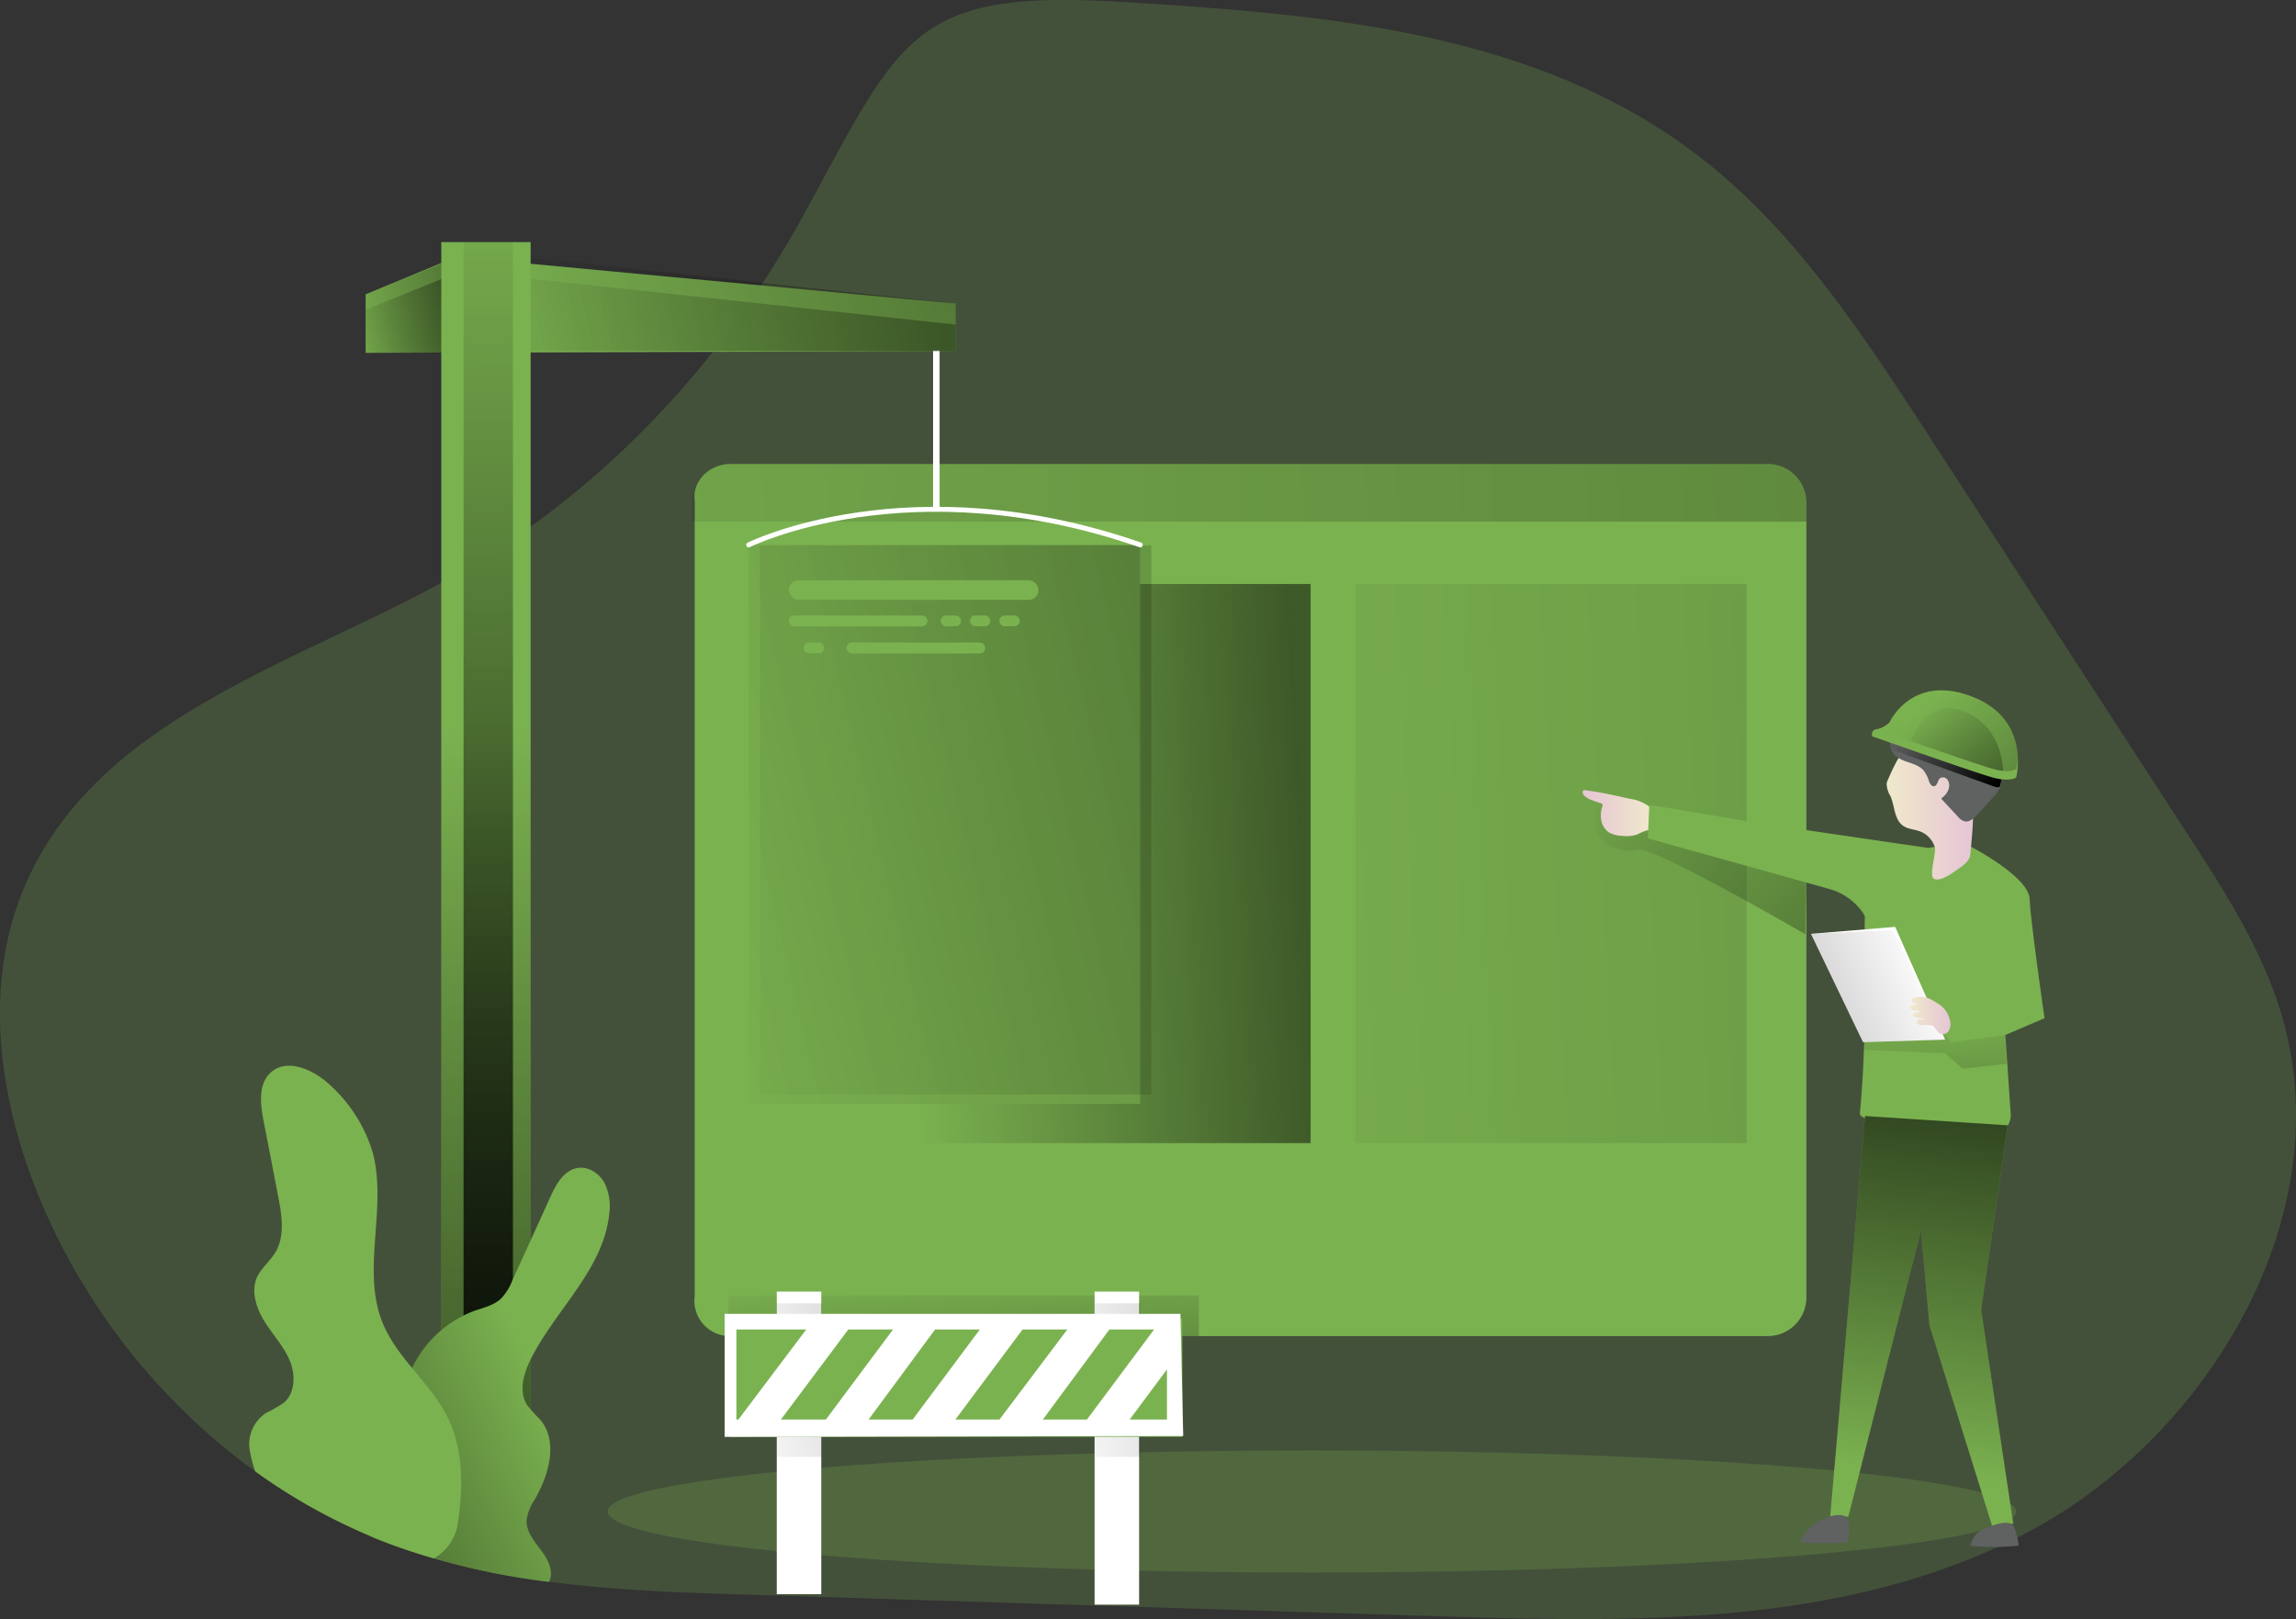 <svg id="Layer_1" data-name="Layer 1" xmlns="http://www.w3.org/2000/svg" xmlns:xlink="http://www.w3.org/1999/xlink" viewBox="0 0 510.15 359.76"><rect x="0" y="0" width="510.15" height="359.76" fill="#333333" stroke="none"/><defs><linearGradient id="linear-gradient" x1="429.36" y1="225.03" x2="432.77" y2="273.94" gradientUnits="userSpaceOnUse"><stop offset="0" stop-color="#010101" stop-opacity="0"/><stop offset="0.95" stop-color="#010101"/></linearGradient><linearGradient id="linear-gradient-2" x1="213.3" y1="280.85" x2="217.12" y2="335.08" xlink:href="#linear-gradient"/><linearGradient id="linear-gradient-3" x1="160.76" y1="309.98" x2="263.86" y2="289.64" gradientUnits="userSpaceOnUse"><stop offset="0" stop-color="#010101" stop-opacity="0"/><stop offset="0.35" stop-color="#010101" stop-opacity="0.35"/><stop offset="0.95" stop-color="#010101"/></linearGradient><linearGradient id="linear-gradient-4" x1="231.52" y1="309.98" x2="334.62" y2="289.64" xlink:href="#linear-gradient-3"/><linearGradient id="linear-gradient-5" x1="241.94" y1="197.22" x2="952.31" y2="160.28" xlink:href="#linear-gradient"/><linearGradient id="linear-gradient-6" x1="201.21" y1="195.59" x2="294.38" y2="190.74" xlink:href="#linear-gradient"/><linearGradient id="linear-gradient-7" x1="140.18" y1="199.67" x2="562.54" y2="99.67" xlink:href="#linear-gradient"/><linearGradient id="linear-gradient-8" x1="142.97" y1="198.61" x2="563.47" y2="99.05" xlink:href="#linear-gradient"/><linearGradient id="linear-gradient-9" x1="360.86" y1="217.84" x2="515.31" y2="353.38" xlink:href="#linear-gradient"/><linearGradient id="linear-gradient-10" x1="353.28" y1="227.41" x2="368.97" y2="227.41" gradientUnits="userSpaceOnUse"><stop offset="0" stop-color="#e5c6d6"/><stop offset="0.42" stop-color="#ead4d0"/><stop offset="1" stop-color="#f0e9cb"/></linearGradient><linearGradient id="linear-gradient-11" x1="6.56" y1="170.6" x2="1891.15" y2="72.59" xlink:href="#linear-gradient"/><linearGradient id="linear-gradient-12" x1="-597.66" y1="226.59" x2="-578.4" y2="226.59" gradientTransform="matrix(-1, 0, 0, 1, -157.58, 0)" xlink:href="#linear-gradient-10"/><linearGradient id="linear-gradient-13" x1="426.9" y1="207.42" x2="441.17" y2="225.32" xlink:href="#linear-gradient"/><linearGradient id="linear-gradient-14" x1="429.31" y1="203.21" x2="464.72" y2="247.62" xlink:href="#linear-gradient"/><linearGradient id="linear-gradient-15" x1="429.46" y1="203.41" x2="455.91" y2="236.58" xlink:href="#linear-gradient"/><linearGradient id="linear-gradient-16" x1="428.66" y1="214.36" x2="358.06" y2="244.79" xlink:href="#linear-gradient"/><linearGradient id="linear-gradient-17" x1="-592.58" y1="272.4" x2="-583.59" y2="272.4" gradientTransform="matrix(-1, 0, 0, 1, -157.58, 0)" xlink:href="#linear-gradient-10"/><linearGradient id="linear-gradient-18" x1="426.36" y1="328.05" x2="444.16" y2="190.58" xlink:href="#linear-gradient"/><linearGradient id="linear-gradient-19" x1="131.97" y1="78.14" x2="131.97" y2="78.14" xlink:href="#linear-gradient"/><linearGradient id="linear-gradient-20" x1="105.96" y1="81.66" x2="457.71" y2="-1.63" xlink:href="#linear-gradient"/><linearGradient id="linear-gradient-21" x1="106.62" y1="83.83" x2="454.37" y2="1.49" xlink:href="#linear-gradient"/><linearGradient id="linear-gradient-22" x1="107.9" y1="161.11" x2="108.73" y2="496.51" xlink:href="#linear-gradient"/><linearGradient id="linear-gradient-23" x1="108.1" y1="35.91" x2="108.93" y2="371.29" xlink:href="#linear-gradient"/><linearGradient id="linear-gradient-24" x1="77.22" y1="73.44" x2="155.26" y2="54.96" xlink:href="#linear-gradient"/><linearGradient id="linear-gradient-25" x1="77.71" y1="75.03" x2="152.81" y2="57.25" xlink:href="#linear-gradient"/><linearGradient id="linear-gradient-26" x1="122.05" y1="354.33" x2="61.88" y2="381.87" xlink:href="#linear-gradient"/></defs><title>Under Constructions 2</title><path d="M451.19,387.71c-39.79,20.46-85.8,19.5-129.87,18.15l-153-4.79c-14.9-.45-29.92-.93-44.7-2.89A175,175,0,0,1,98.06,393c-3.22-.93-6.38-1.95-9.54-3.13-1.63-.6-3.22-1.23-4.82-1.92a128.91,128.91,0,0,1-25.37-14.3,142.44,142.44,0,0,1-47.4-59.5C2.05,293.26-2,268.7,5.72,247.27,20,207.6,65,195.26,100.26,175.91c33.23-18.24,61.1-47,80-81.56,21.82-39.88,23.92-50.12,71.36-47.17,44.84,2.77,92.49,6.6,128.69,35.19C401,98.65,416,121.68,430.67,144.25q28.62,44.06,57.24,88.15c8.25,12.7,16.62,25.68,20.86,40.45C521.77,318.18,491,367.24,451.19,387.71Z" transform="translate(-1.64 -46.71)" fill="#7bb250" opacity="0.24" style="isolation:isolate"/><ellipse cx="291.51" cy="335.87" rx="156.49" ry="13.56" fill="#7bb250" opacity="0.24" style="isolation:isolate"/><polygon points="81.24 65.4 101.41 57.07 212.32 67.47 212.32 78.02 81.24 78.41 81.24 65.4" fill="#7bb250"/><rect x="98.05" y="53.8" width="19.85" height="275.75" fill="#7bb250"/><path d="M439.55,234.86s12.84,6.63,13.05,11.6,3.31,26.5,3.31,26.5l-8.7,3.73,1.19,17.59a4.07,4.07,0,0,1-3.67,4.34c-8.15.8-30.07-2-29.84-4.49,2.8-30-1.34-52,4-55.12s12.59-4.11,12.59-4.11Z" transform="translate(-1.64 -46.71)" fill="#7bb250"/><polygon points="445.57 229.98 433.59 231.58 432.04 229.56 413.95 231.58 414.18 233.29 432.19 234.06 436.08 237.48 445.86 236.39 445.57 229.98" opacity="0.5" fill="url(#linear-gradient)"/><path d="M403,158.39V335a8.59,8.59,0,0,1-8.6,8.6H164a7.88,7.88,0,0,1-8-9V158c-.62-4.35,3.22-8.19,8-8.19H394.37A8.59,8.59,0,0,1,403,158.39Z" transform="translate(-1.64 -46.71)" fill="#7bb250"/><rect x="161.86" y="287.85" width="104.52" height="9.04" opacity="0.5" fill="url(#linear-gradient-2)"/><rect x="243.21" y="287.01" width="9.89" height="69.56" fill="#fff"/><rect x="172.59" y="287.01" width="9.89" height="67.23" fill="#fff"/><polygon points="172.66 323.73 182.62 323.73 182.62 289.62 172.45 289.62 172.66 323.73" opacity="0.5" fill="url(#linear-gradient-3)"/><polygon points="243.42 323.73 253.38 323.73 253.38 289.62 243.21 289.62 243.42 323.73" opacity="0.5" fill="url(#linear-gradient-4)"/><rect x="301.14" y="129.77" width="86.96" height="124.22" opacity="0.5" fill="url(#linear-gradient-5)"/><polygon points="291.21 129.77 291.21 254.01 204.25 254.01 204.25 245.28 253.32 245.28 253.32 129.77 291.21 129.77" opacity="0.5" fill="url(#linear-gradient-6)"/><rect x="166.36" y="121.08" width="86.96" height="124.2" opacity="0.5" fill="url(#linear-gradient-7)"/><rect x="168.85" y="121.18" width="86.96" height="122.03" opacity="0.5" fill="url(#linear-gradient-8)"/><path d="M353.57,223.45s-1.57-.13-1.1.88,3.73,1.49,3.65,2c-1.4,8.77,6.21,10,9.47,9.16s37.19,18.82,37.19,18.82l.31-17.81Z" transform="translate(-1.64 -46.71)" fill="url(#linear-gradient-9)"/><path d="M363.86,224.23c-3.28-.74-6.57-1.49-9.9-1.91a.77.77,0,0,0-.45,0c-.38.19-.22.78.06,1.1,1,1.07,2.53,1.29,3.86,1.84a.46.46,0,0,1,.27.22.49.49,0,0,1,0,.29,6.47,6.47,0,0,0-.27,3.26,4.11,4.11,0,0,0,1.77,2.69,6.3,6.3,0,0,0,2.81.72,7.64,7.64,0,0,0,3.43-.31,12.77,12.77,0,0,1,2-.86c.44-.09.95-.09,1.22-.44a1.21,1.21,0,0,0,.21-.62c.18-1.3.28-3.24-.74-4.22A8.9,8.9,0,0,0,363.86,224.23Z" transform="translate(-1.64 -46.71)" fill="url(#linear-gradient-10)"/><path d="M403,158.39v4.24H155.37v-4.24a8.59,8.59,0,0,1,8.61-8.6H394.37A8.59,8.59,0,0,1,403,158.39Z" transform="translate(-1.64 -46.71)" fill="url(#linear-gradient-11)"/><path d="M421.21,219.76a3.83,3.83,0,0,0-.38,1.14,5.77,5.77,0,0,0,.87,2.75c.95,2.23.81,5.16,2.79,6.55,1.1.77,2.55.79,3.8,1.27a5.52,5.52,0,0,1,3.23,3.43c.44,1.4-1.46,6.61-.09,7.13s3.59-1,4.89-1.94c1.55-1.08,2.95-2,3.1-3.53.53-5.42,1.05-10.91.23-16.3a13.77,13.77,0,0,0-1.41-4.66,9,9,0,0,0-6.83-4.52C425.29,210.45,423.29,215.09,421.21,219.76Z" transform="translate(-1.64 -46.71)" fill="url(#linear-gradient-12)"/><path d="M421.73,210.92a3.76,3.76,0,0,0,.9,3.55c1.69,1.77,4.77,1.59,6.39,3.42a7.26,7.26,0,0,1,1.22,2.4c.2.55.57,1.2,1.15,1.12.79-.11.73-1.38,1.39-1.84a1.27,1.27,0,0,1,1.68.58c.74,1.26-.07,2.92-1.25,3.79-.09.06-.19.14-.18.25s.06.13.11.19l3.48,3.74a3.28,3.28,0,0,0,1.5,1.09c1.11.26,2.11-.66,2.88-1.5l3.43-3.77a9.26,9.26,0,0,0,1.53-2.06,8.86,8.86,0,0,0,.41-4.55,13.44,13.44,0,0,0-1-4.68,9.77,9.77,0,0,0-3.83-3.9c-4.69-2.85-10.45-3.29-15.93-3-1.39.08-.8,1.48-1.46,2.34C423.37,209.18,422.14,209.45,421.73,210.92Z" transform="translate(-1.64 -46.71)" fill="#606161"/><path d="M421.57,211.68a9.53,9.53,0,0,0,.31,1.47c.12.2,23.1,8.43,23.1,8.43s1,.27,1.08-.28.35-1.43.35-1.43Z" transform="translate(-1.64 -46.71)" fill="url(#linear-gradient-13)"/><path d="M450,215.48a15.49,15.49,0,0,1-.39,4s-1.33,1-5,.05-27-9.22-27-9.22-.35-1.42,1-1.55h0a5.62,5.62,0,0,0,2.87-1.54s4.89-10.81,18.17-5.78C448.28,204.67,449.92,211.25,450,215.48Z" transform="translate(-1.64 -46.71)" fill="#7bb250"/><path d="M450,215.48a14,14,0,0,1-.35,2.08,4.45,4.45,0,0,1-2.91.44,10.92,10.92,0,0,1-2-.36c-2.21-.57-11.52-3.79-18.62-6.26-3.26-1.15-6-2.16-7.41-2.65a5.62,5.62,0,0,0,2.87-1.54s4.89-10.81,18.17-5.78C448.28,204.67,449.92,211.25,450,215.48Z" transform="translate(-1.64 -46.71)" opacity="0.5" fill="url(#linear-gradient-14)"/><path d="M446.74,218a10.92,10.92,0,0,1-2-.36c-2.21-.57-11.52-3.79-18.62-6.26a.67.67,0,0,0,.13-.18s3.58-10.81,13.15-5.78C444.89,208.33,446.47,213.85,446.74,218Z" transform="translate(-1.64 -46.71)" opacity="0.5" fill="url(#linear-gradient-15)"/><polygon points="421.09 205.96 402.38 207.51 413.95 231.58 432.19 231.01 421.09 205.96" fill="#fff"/><polygon points="420.6 206.68 402.38 207.51 413.95 231.58 432.19 231.01 420.6 206.68" opacity="0.5" fill="url(#linear-gradient-16)"/><path d="M427.46,268.31c-.41.06-.91.21-1,.62s.5.77,1,.9l1.81.5a4.7,4.7,0,0,0-2.59-.29c-.27,0-.59.16-.65.43s.43.65.84.72l2.38.43a3.5,3.5,0,0,0-2.36.29.58.58,0,0,0-.26.23c-.13.29.26.53.57.61a18.3,18.3,0,0,0,2.64.49l-1.67,0a.84.84,0,0,0-.58.15.6.6,0,0,0,.14.89,1.78,1.78,0,0,0,1,.22l1.4,0a2.47,2.47,0,0,1,.82.12c.78.33,1,1.4,1.76,1.79a1.58,1.58,0,0,0,1.92-.65,3.09,3.09,0,0,0,.31-2.16,5.83,5.83,0,0,0-2.81-3.95C430.48,268.63,429.51,268,427.46,268.31Z" transform="translate(-1.64 -46.71)" fill="url(#linear-gradient-17)"/><polygon points="446.09 250.06 440.19 291.05 447.33 338.57 442.67 339.19 428.7 294.47 426.83 273.35 410.69 337.01 406.65 337.01 414.39 247.99 446.09 250.06" fill="#7bb250"/><polygon points="446.09 250.06 440.19 291.05 447.33 338.57 442.67 339.19 428.7 294.47 426.83 273.35 410.69 337.01 406.65 337.01 410.63 291.28 414.39 247.99 446.09 250.06" fill="url(#linear-gradient-18)"/><path d="M450.14,389.74c0,.12.06.26,0,.35a.42.42,0,0,1-.29.11,52.68,52.68,0,0,1-10.43,0,6.63,6.63,0,0,1,1.59-2.88,5.1,5.1,0,0,1,1.42-.85c1.38-.61,4.36-1.8,5.88-1.24C449.56,385.74,449.86,388.54,450.14,389.74Z" transform="translate(-1.64 -46.71)" fill="#606161"/><path d="M412.29,389.05a.43.43,0,0,1-.12.31.48.48,0,0,1-.31.1,67.23,67.23,0,0,1-9.73,0,.51.51,0,0,1-.3-.09c-.16-.15-.07-.41,0-.59a10.69,10.69,0,0,1,4.37-4.32c1.16-.59,4.2-1.67,5.43-.76S412.43,387.69,412.29,389.05Z" transform="translate(-1.64 -46.71)" fill="#606161"/><path d="M391.75,229.53l38.2,5.59L416.44,251h0a13.4,13.4,0,0,0-8.31-6.74L367.79,233l.31-7.45Z" transform="translate(-1.64 -46.71)" fill="#7bb250"/><path d="M132,78.14" transform="translate(-1.64 -46.71)" fill="url(#linear-gradient-19)"/><rect x="207.32" y="77.87" width="1.45" height="35.77" fill="#fff"/><path d="M168,167.79s35.73-17.8,87,0" transform="translate(-1.64 -46.71)" fill="none" stroke="#fff" stroke-linecap="round" stroke-miterlimit="10" stroke-width="1.1"/><polygon points="212.32 67.47 212.32 78.02 117.91 78.02 117.91 57.28 212.32 67.47" fill="url(#linear-gradient-20)"/><polygon points="212.32 72.13 212.32 78.02 117.91 78.02 117.91 61.94 212.32 72.13" fill="url(#linear-gradient-21)"/><rect x="98.05" y="53.8" width="19.85" height="275.75" fill="url(#linear-gradient-22)"/><rect x="103" y="53.8" width="10.97" height="275.75" fill="url(#linear-gradient-23)"/><polygon points="98.05 58.6 98.05 78.41 81.24 78.41 81.24 65.4 98.05 58.6" fill="url(#linear-gradient-24)"/><polygon points="98.05 62.02 98.05 78.41 81.24 78.41 81.24 68.81 98.05 62.02" fill="url(#linear-gradient-25)"/><rect x="175.26" y="128.94" width="55.49" height="4.35" rx="2.17" fill="#7bb250"/><rect x="175.26" y="136.77" width="30.82" height="2.42" rx="1.21" fill="#7bb250"/><rect x="188.1" y="142.78" width="30.82" height="2.42" rx="1.21" fill="#7bb250"/><rect x="209.01" y="136.77" width="4.52" height="2.39" rx="1.19" fill="#7bb250"/><rect x="215.53" y="136.77" width="4.52" height="2.39" rx="1.19" fill="#7bb250"/><rect x="178.57" y="142.78" width="4.52" height="2.39" rx="1.19" fill="#7bb250"/><rect x="222.05" y="136.77" width="4.52" height="2.39" rx="1.19" fill="#7bb250"/><rect x="164.4" y="262.52" width="82.2" height="12.48" fill="#7bb250"/><rect x="162.28" y="293.01" width="100.42" height="26.27" fill="#7bb250"/><path d="M162.65,338.66V366l101.89-.2-.62-27.13Zm2.61,3.48h15.52l-15.07,20h-.45Zm24.86,0h9.94l-14.91,20h-10Zm19.28,0h9.95l-14.92,20h-9.79Zm19.44,0h9.94l-15.06,20h-9.8Zm19.29,0h9.94l-14.92,20h-9.79Zm12.8,20h-8.28L260.93,351Z" transform="translate(-1.64 -46.71)" fill="#fff"/><path d="M119.49,348.88c-1.53,3.13-2.62,7-.78,10a40.86,40.86,0,0,0,3,3.34c4,4.88,1.89,12.22-1.24,17.67a10.73,10.73,0,0,0-1.83,4.61c-.12,2.61,1.77,4.78,3.34,6.86s2.71,4.69,1.65,6.86a159.88,159.88,0,0,1-35.09-8.31c-1.63-.6-3.22-1.23-4.82-1.92-.33-3.64.82-7.44,2.29-10.87,1.63-3.76,4.13-7.67,4.76-11.8.57-3.76-.09-7.28,1.08-11.07A25.06,25.06,0,0,1,107,338c2.11-.73,4.42-1.24,6-2.77a12,12,0,0,0,2.47-4q4.24-9.21,8.42-18.48c1.3-2.83,3-6,6.11-6.5,2.38-.39,4.76,1.18,5.93,3.28a11.74,11.74,0,0,1,1.06,7.05C135.65,328.9,125,337.8,119.49,348.88Z" transform="translate(-1.64 -46.71)" fill="#7bb250"/><path d="M119.49,348.88c-1.53,3.13-2.62,7-.78,10a40.86,40.86,0,0,0,3,3.34c4,4.88,1.89,12.22-1.24,17.67a10.73,10.73,0,0,0-1.83,4.61c-.12,2.61,1.77,4.78,3.34,6.86s2.71,4.69,1.65,6.86a159.88,159.88,0,0,1-35.09-8.31c-1.63-.6-3.22-1.23-4.82-1.92-.33-3.64.82-7.44,2.29-10.87,1.63-3.76,4.13-7.67,4.76-11.8.57-3.76-.09-7.28,1.08-11.07A25.06,25.06,0,0,1,107,338c2.11-.73,4.42-1.24,6-2.77a12,12,0,0,0,2.47-4q4.24-9.21,8.42-18.48c1.3-2.83,3-6,6.11-6.5,2.38-.39,4.76,1.18,5.93,3.28a11.74,11.74,0,0,1,1.06,7.05C135.65,328.9,125,337.8,119.49,348.88Z" transform="translate(-1.64 -46.71)" opacity="0.5" fill="url(#linear-gradient-26)"/><path d="M103.42,384.79A10.83,10.83,0,0,1,98.06,393c-3.22-.93-6.38-1.95-9.54-3.13-1.63-.6-3.22-1.23-4.82-1.92a128.91,128.91,0,0,1-25.37-14.3,31.7,31.7,0,0,1-1.2-4.69,8.28,8.28,0,0,1,3.64-8.28,30.41,30.41,0,0,0,3.85-2.2c2.68-2.2,2.71-6.38,1.36-9.54s-3.83-5.75-5.63-8.7-3-6.65-1.57-9.78c.94-2,2.83-3.46,4-5.39,2.22-3.61,1.5-8.24.69-12.4-1.08-5.65-2.17-11.28-3.28-16.94-.69-3.67-1.21-8,1.5-10.6,3.68-3.49,9.75-.69,13.4,2.8a33,33,0,0,1,9.3,14.69c3.43,12.31-2.56,26.16,2.25,38,3.22,8,10.78,13.46,14.54,21.19C104.59,368.87,104.53,377.14,103.42,384.79Z" transform="translate(-1.64 -46.71)" fill="#7bb250"/></svg>